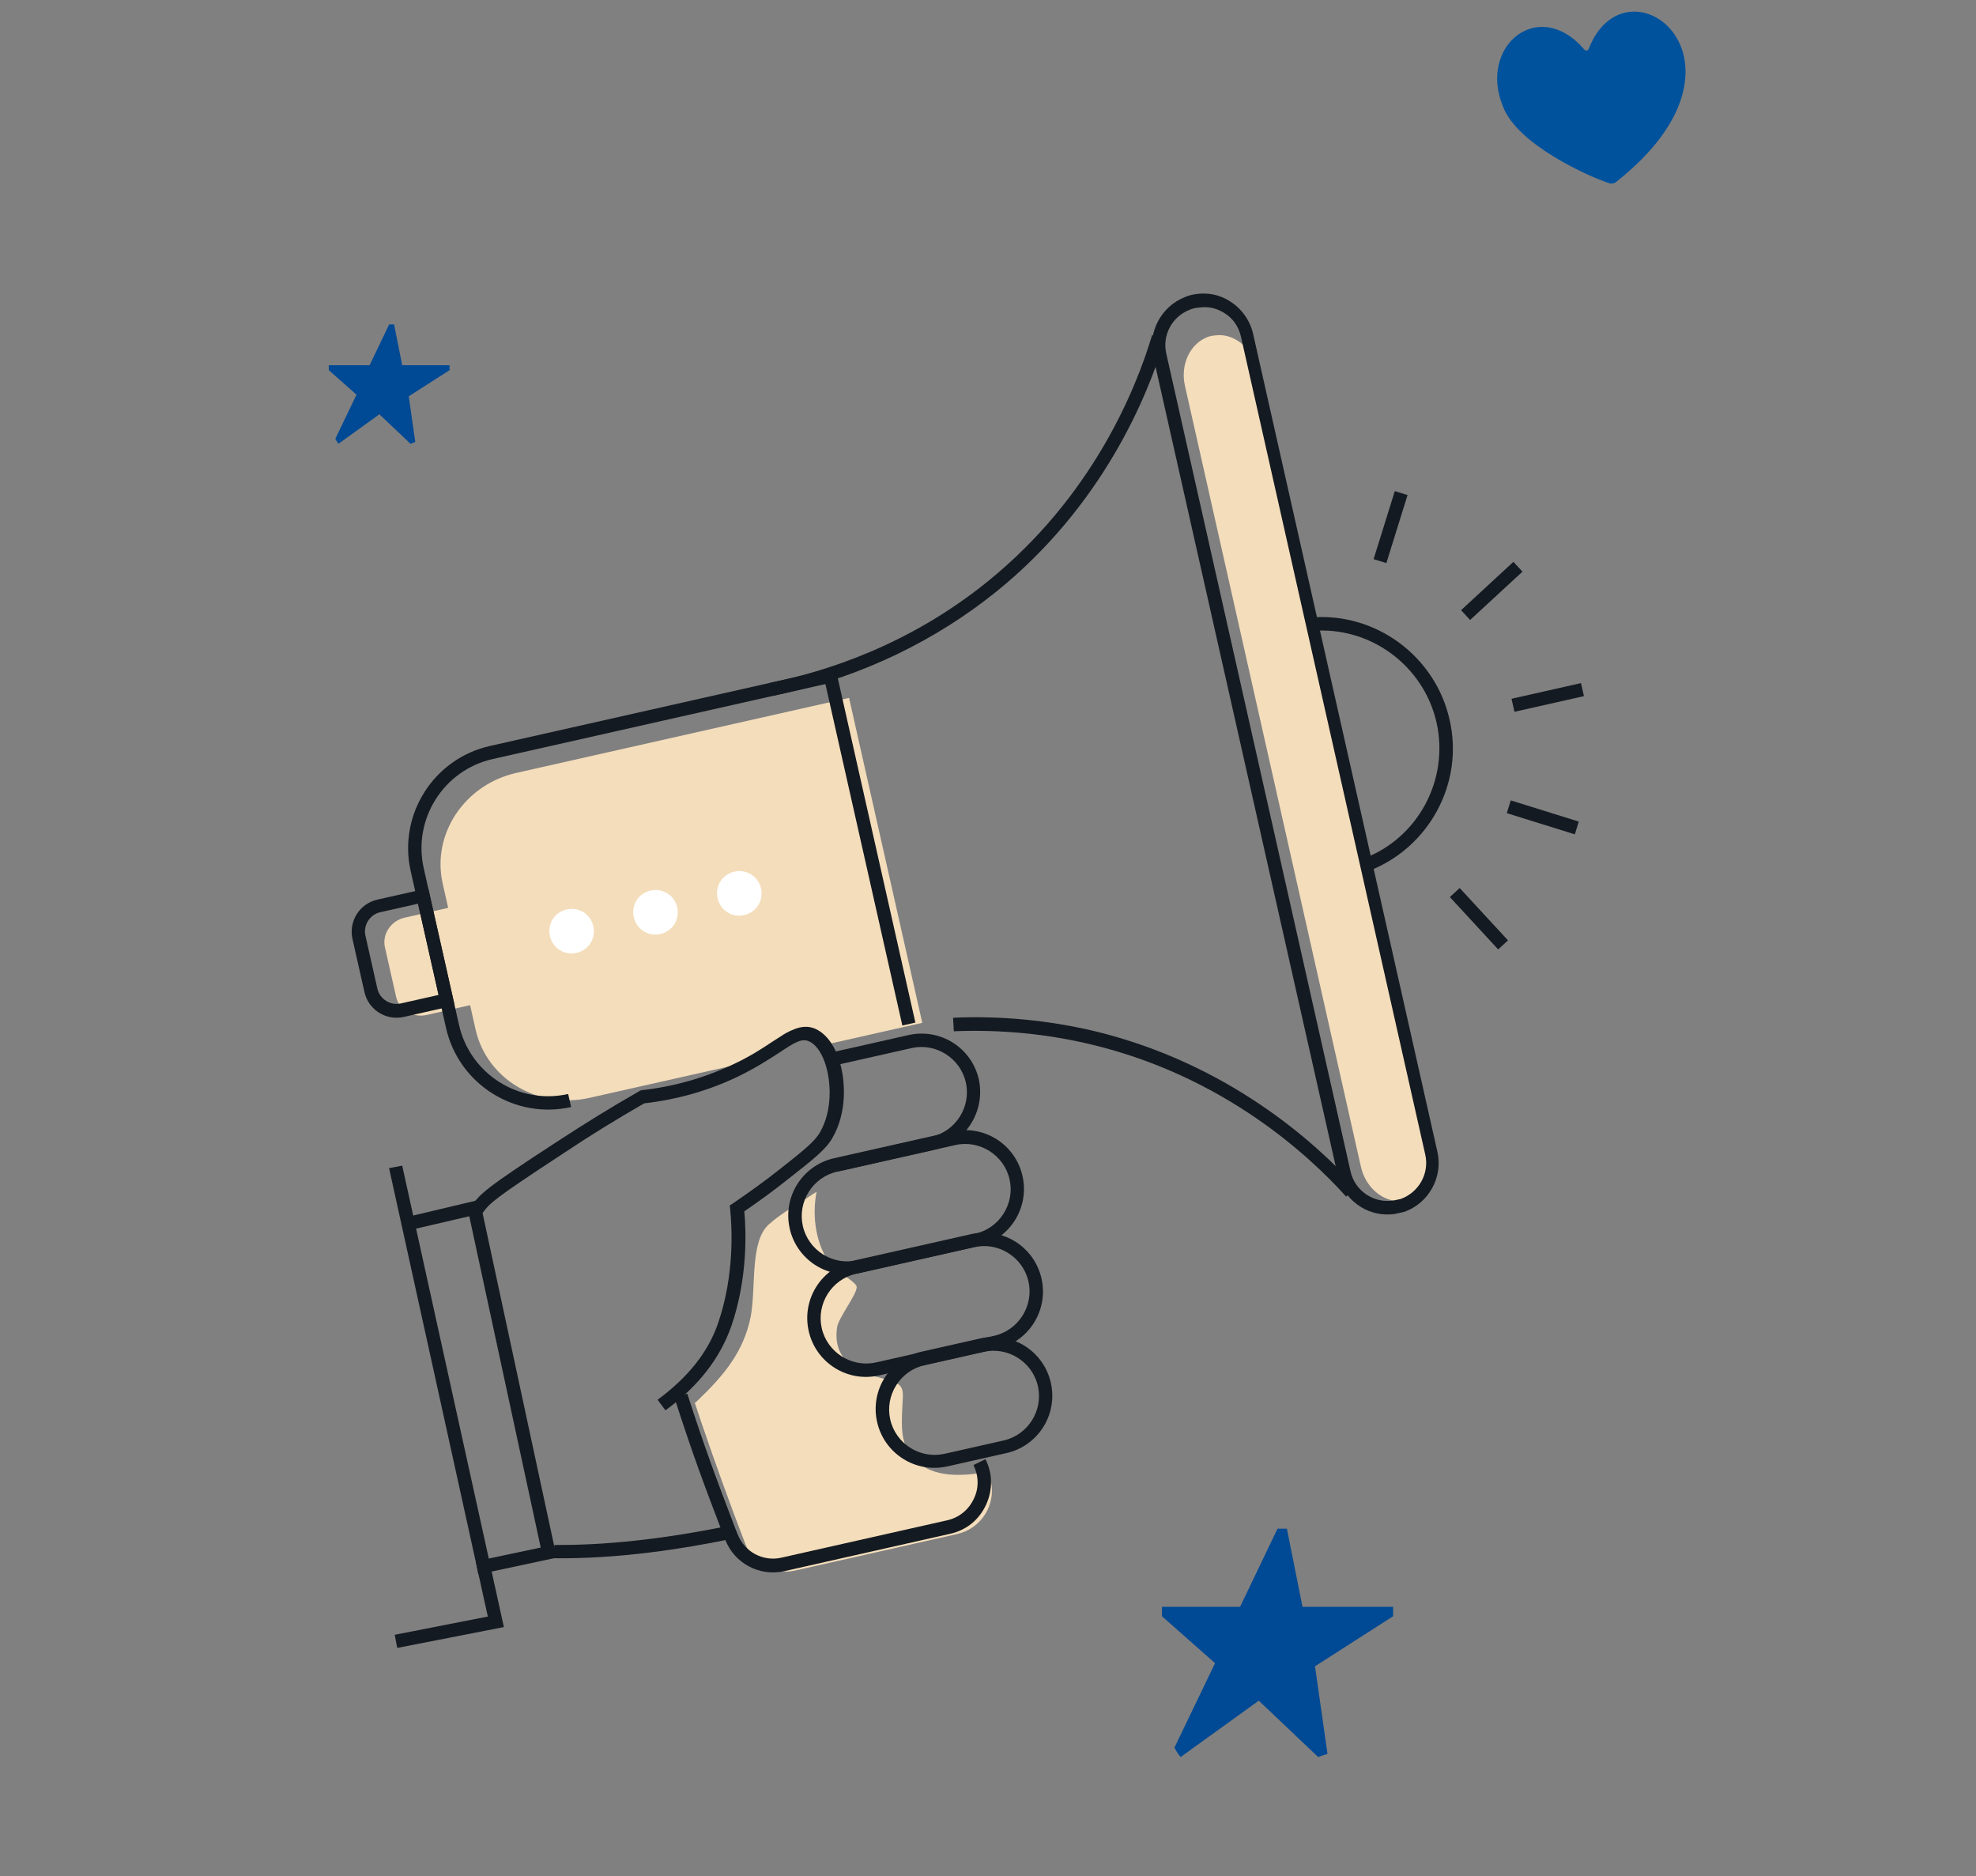<svg width="375" height="356" viewBox="0 0 375 356" fill="none" xmlns="http://www.w3.org/2000/svg">
<rect x="0" y="0" width="375" height="356" fill="#808080" stroke="none"/>
<path d="M264.376 304.885H247.186L244.222 290.051H242.444L235.331 304.885H220.512V306.665L230.589 315.566L222.883 331.587C223.476 332.774 224.068 333.367 224.068 333.367L238.887 322.686L250.15 333.367L251.928 332.774L249.557 316.159L264.376 306.665V304.885Z" fill="#004994"/>
<path d="M305.319 34.741C305.804 34.916 306.333 34.827 306.721 34.507C335.792 11.552 308.641 -9.075 301.511 9.246C301.457 9.421 301.314 9.548 301.138 9.578C300.961 9.607 300.779 9.534 300.663 9.388C291.963 -0.726 280.52 8.779 285.217 20.169C287.916 27.476 301.688 33.56 305.319 34.742L305.319 34.741Z" fill="#00529C"/>
<path d="M97.991 146.647C88.181 148.857 81.895 158.243 84.013 167.64L85.053 172.256L76.81 174.113C74.172 174.708 72.493 177.251 73.05 179.724L75.168 189.121C75.725 191.594 78.333 193.172 80.971 192.578L89.214 190.72L90.254 195.336C92.372 204.733 102.077 210.515 111.886 208.304L146.341 200.539C146.518 198.248 147.84 196.044 150.808 195.375C153.775 194.706 155.915 196.13 157.057 198.124L175.027 194.075L161.132 132.417L97.991 146.647Z" fill="#F4DDBB"/>
<path d="M187.471 279.272C187.452 279.189 187.452 279.189 187.471 279.272C182.222 280.195 176.147 280.524 172.788 275.998C171.039 273.62 171.104 270.834 171.188 268.13C171.339 263.418 172.217 262.701 167.447 261.524C162.412 260.32 157.978 257.941 158.858 251.853C159.128 249.973 162.844 245.324 162.565 244.088C162.361 243.181 158.496 241.021 157.76 240.06C154.871 236.467 154.039 230.852 154.969 226.138C154.74 226.276 154.594 226.396 154.283 226.552C151.658 228.357 148.254 230.163 145.886 232.342C142.285 235.579 143.52 244.136 142.465 249.83C141.119 256.543 137.284 261.045 132.44 265.688C132.23 265.909 132.084 266.028 131.855 266.167C132.179 267.22 132.604 268.336 132.928 269.39C135.748 277.675 138.502 285.283 141.439 292.937C142.889 296.681 146.937 298.887 150.894 297.995L181.64 291.066C186.257 290.026 188.965 285.518 188.082 281.213C188.026 280.965 187.97 280.718 187.914 280.471C187.822 280.059 187.646 279.665 187.471 279.272Z" fill="#F4DDBB"/>
<path d="M235.314 64.942C233.964 63.947 232.377 63.438 230.774 63.626C230.526 63.682 230.261 63.655 229.931 63.73C229.601 63.804 229.271 63.878 228.96 64.035C225.793 65.355 223.981 69.228 224.872 73.185L258.273 221.394C259.164 225.35 262.463 228.072 265.89 227.906C266.238 227.914 266.568 227.84 266.898 227.765C267.145 227.709 267.392 227.654 267.722 227.579C270.99 226.323 272.967 222.413 272.057 218.374L238.638 70.082C238.054 67.875 236.867 66.064 235.314 64.942Z" fill="#F4DDBB"/>
<path d="M180.329 291.016L148.841 298.112C144.142 299.171 139.323 296.619 137.605 292.069L137.217 291.117C133.624 281.706 131.48 276.039 128.002 265.217L130.419 264.412C133.86 275.07 136.004 280.737 139.597 290.148L139.985 291.1C141.259 294.45 144.803 296.337 148.265 295.557L179.753 288.461C181.979 287.959 183.817 286.506 184.809 284.376C185.82 282.329 185.731 280.011 184.753 277.979L187.014 276.863C188.406 279.581 188.415 282.697 187.141 285.497C185.802 288.397 183.379 290.329 180.329 291.016Z" fill="#141A21"/>
<path d="M259.662 165.3L258.775 162.902C269.157 159.003 275.053 147.887 272.62 137.088C270.186 126.29 260.009 118.796 249.041 119.708L248.814 117.161C261.055 116.135 272.381 124.496 275.093 136.531C277.887 148.547 271.224 160.876 259.662 165.3Z" fill="#141A21"/>
<path d="M138.22 292.104C129.94 293.797 117.491 295.823 105.154 295.658L105.192 293.137C117.346 293.257 129.63 291.268 137.745 289.612L138.22 292.104Z" fill="#141A21"/>
<path d="M177.336 218.152L159.118 222.258L158.561 219.785L176.778 215.679C181.394 214.639 184.332 209.993 183.291 205.377C182.251 200.761 177.605 197.823 172.989 198.864L158.151 202.207L157.594 199.734L172.431 196.391C178.449 195.035 184.408 198.802 185.764 204.819C187.038 210.855 183.27 216.815 177.336 218.152Z" fill="#141A21"/>
<path d="M185.62 236.467L163.199 241.52C157.182 242.876 151.223 239.108 149.867 233.091C148.511 227.074 152.278 221.114 158.295 219.758L180.716 214.705C186.734 213.349 192.693 217.117 194.049 223.134C195.405 229.151 191.638 235.111 185.62 236.467ZM158.871 222.313C154.255 223.354 151.318 228 152.358 232.616C153.398 237.232 158.045 240.169 162.661 239.129L185.082 234.076C189.698 233.036 192.635 228.39 191.595 223.774C190.555 219.158 185.908 216.22 181.292 217.261L158.871 222.313Z" fill="#141A21"/>
<path d="M189.308 255.905L166.804 260.976C160.787 262.332 154.828 258.565 153.472 252.548C152.116 246.53 155.883 240.571 161.9 239.215L184.321 234.162C190.339 232.806 196.298 236.573 197.654 242.591C199.01 248.608 195.243 254.567 189.308 255.905ZM162.458 241.688C157.841 242.728 154.904 247.374 155.944 251.99C156.985 256.606 161.631 259.544 166.247 258.503L188.668 253.451C193.284 252.41 196.221 247.764 195.181 243.148C194.141 238.532 189.495 235.595 184.879 236.635L162.458 241.688Z" fill="#141A21"/>
<path d="M126.288 267.596L124.797 265.593C130.659 261.241 134.439 256.491 136.311 250.959C139.436 241.766 138.906 232.878 138.575 229.488L138.49 228.727L139.094 228.331C142.094 226.269 145.157 224.106 148.019 221.816C152.509 218.292 154.703 216.498 155.624 214.818C157.994 210.733 157.776 205.152 156.547 201.618C155.816 199.531 154.703 198.049 153.464 197.549C152.124 196.985 150.752 197.814 147.816 199.774C145.776 201.1 143.279 202.702 139.92 204.326C134.447 206.945 128.504 208.631 122.256 209.346C117.041 212.34 111.945 215.48 107.051 218.749C93.541 227.597 92.993 228.24 91.533 230.215L89.539 228.672C91.292 226.458 91.803 225.65 105.707 216.626C110.765 213.321 116.007 210.061 121.305 207.048L121.534 206.91L121.781 206.854C127.864 206.176 133.643 204.528 138.969 202.028C142.264 200.506 144.679 198.922 146.636 197.615C149.737 195.617 152.006 194.153 154.566 195.135C156.475 195.918 158.13 197.883 159.11 200.694C160.571 204.869 160.773 211.146 157.955 215.939C156.715 218.124 154.21 220.074 149.72 223.598C147.005 225.769 144.106 227.895 141.252 229.837C141.63 233.823 141.877 242.602 138.797 251.611C136.624 257.731 132.607 262.967 126.288 267.596Z" fill="#141A21"/>
<path d="M190.998 275.706L179.788 278.232C173.77 279.588 167.811 275.821 166.455 269.803C165.099 263.786 168.866 257.827 174.884 256.471L186.094 253.944C192.112 252.588 198.071 256.356 199.427 262.373C200.783 268.39 197.016 274.35 190.998 275.706ZM175.46 259.026C170.843 260.066 167.906 264.713 168.946 269.329C169.987 273.945 174.633 276.882 179.249 275.842L190.46 273.315C195.076 272.275 198.013 267.629 196.973 263.013C195.932 258.397 191.286 255.459 186.67 256.5L175.46 259.026Z" fill="#141A21"/>
<path d="M108.382 210.046C97.666 212.461 87.042 205.674 84.645 195.041L77.939 165.283C75.525 154.567 82.312 143.943 92.945 141.547L158.559 126.76L173.718 194.023L171.245 194.58L156.644 129.79L93.502 144.02C84.188 146.119 78.313 155.411 80.412 164.726L87.118 194.483C89.217 203.798 98.51 209.672 107.825 207.573L108.382 210.046Z" fill="#141A21"/>
<path d="M265.447 230.172C264.953 230.283 264.458 230.395 264.027 230.405C259.263 230.786 254.89 227.527 253.831 222.829L218.852 67.613C217.812 62.997 220.364 58.177 224.813 56.395C225.517 56.063 226.342 55.877 227.185 55.774L227.267 55.755C229.466 55.52 231.649 55.981 233.485 57.213C235.606 58.553 237.235 60.785 237.811 63.34L272.79 218.556C273.868 223.337 271.17 228.276 266.519 229.93L266.354 229.967C266.189 230.005 266.107 230.023 265.942 230.06C265.777 230.097 265.612 230.135 265.447 230.172ZM226.753 58.47C226.423 58.544 226.093 58.618 225.782 58.775C222.432 60.05 220.545 63.593 221.325 67.055L256.304 222.271C257.085 225.733 260.309 228.125 263.882 227.839C264.395 227.81 264.89 227.699 265.384 227.587C265.549 227.55 265.714 227.513 265.879 227.476C269.312 226.183 271.281 222.621 270.482 219.076L235.503 63.86C235.076 61.965 233.925 60.318 232.328 59.379C230.914 58.485 229.364 58.141 227.761 58.33L227.678 58.348C227.247 58.358 227 58.414 226.753 58.47Z" fill="#141A21"/>
<path d="M255.475 227.05C248.082 218.842 231.963 204.198 207.318 198.232C198.798 196.168 189.942 195.305 181.016 195.671L180.871 193.105C189.961 192.702 199.083 193.591 207.87 195.682C233.165 201.848 249.707 216.83 257.321 225.248L255.475 227.05Z" fill="#141A21"/>
<path d="M149.142 131.48C148.318 131.666 147.494 131.851 146.669 132.037L146.195 129.546C156.719 127.434 172.559 122.392 187.499 110.277C207.202 94.316 215.482 74.174 218.64 63.589L221.062 64.342C217.795 75.212 209.296 95.923 189.072 112.261C177.561 121.524 163.815 128.173 149.142 131.48Z" fill="#141A21"/>
<path d="M264.701 93.18L260.679 106.088L263.099 106.842L267.121 93.934L264.701 93.18Z" fill="#141A21"/>
<path d="M287.211 106.604L277.276 115.773L278.995 117.636L288.93 108.466L287.211 106.604Z" fill="#141A21"/>
<path d="M300.038 129.611L286.849 132.583L287.407 135.056L300.595 132.083L300.038 129.611Z" fill="#141A21"/>
<path d="M286.711 151.866L285.957 154.287L298.865 158.307L299.618 155.887L286.711 151.866Z" fill="#141A21"/>
<path d="M277.013 168.488L275.15 170.207L284.319 180.142L286.182 178.423L277.013 168.488Z" fill="#141A21"/>
<path d="M86.281 190.775L76.636 192.948C73.257 193.71 69.923 191.603 69.162 188.223L66.895 178.167C66.134 174.787 68.241 171.454 71.621 170.692L81.265 168.519L86.281 190.775ZM72.159 173.083C70.181 173.529 68.904 175.549 69.35 177.527L71.616 187.584C72.062 189.562 74.082 190.839 76.06 190.393L83.232 188.777L79.331 171.467L72.159 173.083Z" fill="#141A21"/>
<path d="M105.647 295.545L90.772 298.724L90.297 296.233L102.617 293.63L89.057 230.771L76.794 233.621L76.236 231.148L91.037 227.639L105.647 295.545Z" fill="#141A21"/>
<path d="M95.626 308.719L75.383 312.675L74.908 310.183L92.577 306.721L73.837 221.643L76.329 221.168L95.626 308.719Z" fill="#141A21"/>
<path d="M112.606 175.748C113.126 178.056 111.721 180.278 109.413 180.799C107.105 181.319 104.883 179.914 104.363 177.606C103.843 175.298 105.247 173.076 107.555 172.556C109.863 172.035 112.086 173.44 112.606 175.748Z" fill="white"/>
<path d="M128.515 172.164C129.035 174.472 127.63 176.694 125.322 177.214C123.014 177.734 120.792 176.329 120.272 174.021C119.752 171.713 121.156 169.491 123.465 168.971C125.773 168.451 127.995 169.856 128.515 172.164Z" fill="white"/>
<path d="M144.424 168.578C144.944 170.886 143.54 173.108 141.232 173.628C138.924 174.148 136.701 172.743 136.181 170.435C135.661 168.127 137.066 165.905 139.374 165.385C141.682 164.865 143.904 166.269 144.424 168.578Z" fill="white"/>
<path d="M85.316 69.303H76.333L74.785 61.551H73.855L70.138 69.303H62.395V70.234L67.66 74.885L63.634 83.257C63.943 83.877 64.253 84.187 64.253 84.187L71.997 78.606L77.882 84.187L78.811 83.877L77.572 75.195L85.316 70.234V69.303Z" fill="#004994"/>
</svg>
